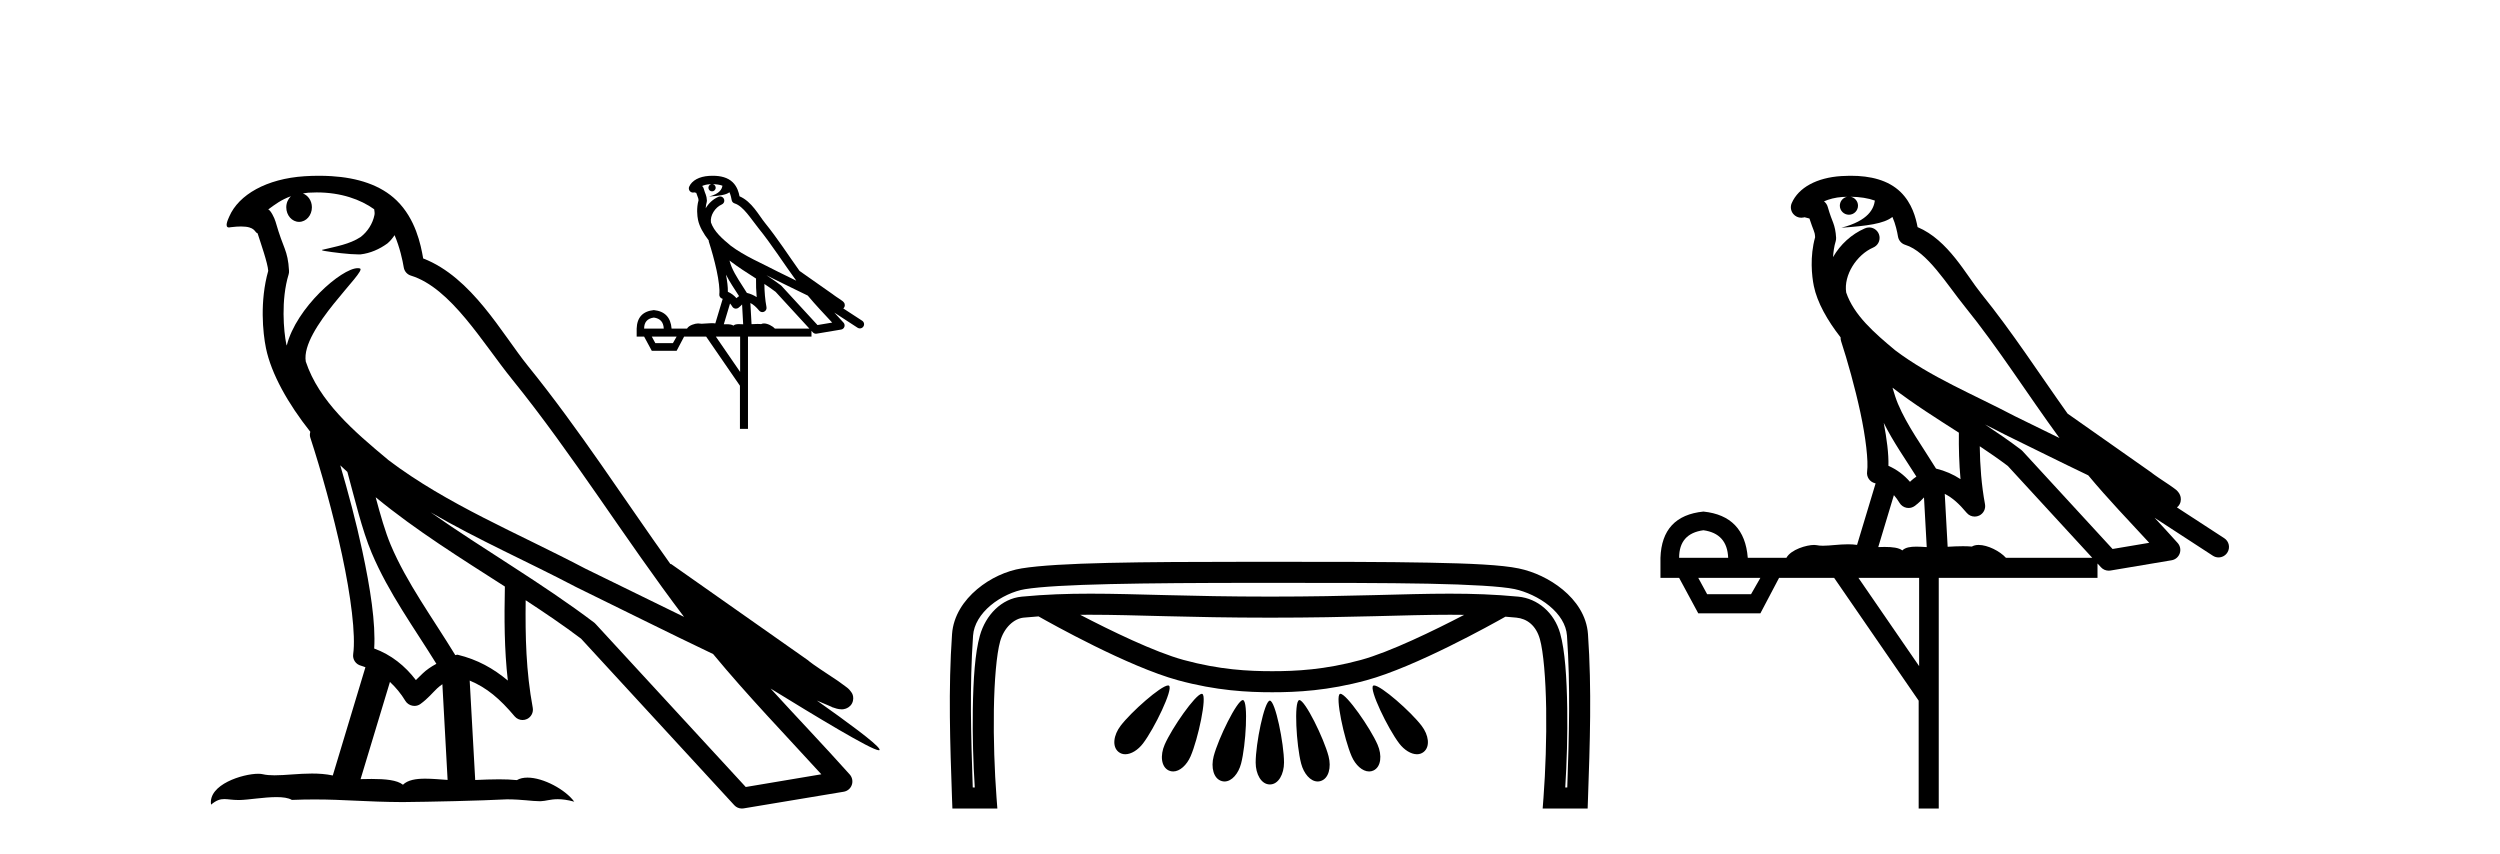 <?xml version='1.0' encoding='UTF-8' standalone='yes'?><svg xmlns='http://www.w3.org/2000/svg' xmlns:xlink='http://www.w3.org/1999/xlink' width='120.0' height='41.0' ><path d='M 15.202 9.236 C 16.372 9.236 17.307 9.575 17.961 10.044 C 17.971 10.135 17.993 10.225 17.975 10.314 C 17.892 10.733 17.646 11.12 17.308 11.378 C 16.775 11.727 16.131 11.828 15.524 11.979 C 15.372 11.995 15.492 12.031 15.576 12.045 C 15.964 12.113 16.77 12.212 17.215 12.212 C 17.246 12.212 17.276 12.212 17.303 12.211 C 17.772 12.157 18.214 11.962 18.594 11.686 C 18.728 11.574 18.843 11.434 18.94 11.288 C 19.189 11.872 19.324 12.491 19.38 12.835 C 19.41 13.021 19.541 13.172 19.72 13.228 C 21.641 13.817 23.159 16.451 24.579 18.205 C 27.497 21.81 29.977 25.842 32.834 29.611 C 31.254 28.842 29.678 28.065 28.094 27.293 C 24.852 25.588 21.477 24.228 18.637 22.079 C 18.632 22.075 18.628 22.069 18.623 22.065 C 16.986 20.703 15.312 19.265 14.677 17.353 C 14.427 15.801 17.642 13.005 17.279 12.887 C 17.247 12.877 17.211 12.872 17.171 12.872 C 16.397 12.872 14.212 14.775 13.764 16.587 C 13.759 16.563 13.746 16.535 13.741 16.511 C 13.618 15.91 13.48 14.391 13.854 13.171 C 13.872 13.114 13.877 13.056 13.873 12.996 C 13.847 12.505 13.772 12.214 13.665 11.927 C 13.558 11.64 13.43 11.346 13.225 10.636 C 13.173 10.454 12.986 10.083 12.875 10.054 C 13.189 9.821 13.507 9.58 13.963 9.42 L 13.963 9.42 C 13.83 9.549 13.741 9.735 13.741 9.95 C 13.741 10.337 14.017 10.65 14.356 10.65 C 14.695 10.65 14.971 10.337 14.971 9.95 L 14.971 9.945 C 14.969 9.634 14.786 9.378 14.54 9.287 C 14.629 9.275 14.701 9.256 14.8 9.249 C 14.937 9.241 15.071 9.236 15.202 9.236 ZM 16.333 22.335 C 16.443 22.445 16.561 22.544 16.674 22.652 C 17.035 23.968 17.37 25.42 17.842 26.541 C 18.657 28.473 19.893 30.154 20.946 31.863 C 20.688 32.001 20.465 32.158 20.298 32.317 C 20.16 32.447 20.07 32.533 19.962 32.643 C 19.44 31.957 18.77 31.424 17.961 31.129 C 18.036 29.91 17.778 28.241 17.388 26.427 C 17.087 25.025 16.711 23.628 16.333 22.335 ZM 18.032 23.868 C 19.969 25.463 22.127 26.801 24.234 28.154 C 24.203 29.689 24.204 31.154 24.376 32.667 C 23.679 32.084 22.926 31.661 21.968 31.427 C 21.962 31.426 21.956 31.425 21.95 31.425 C 21.917 31.425 21.888 31.446 21.854 31.446 C 20.76 29.652 19.52 27.971 18.755 26.157 C 18.493 25.535 18.261 24.723 18.032 23.868 ZM 18.717 32.733 C 18.994 32.991 19.245 33.289 19.46 33.646 C 19.532 33.764 19.656 33.846 19.791 33.873 C 19.826 33.88 19.86 33.884 19.894 33.884 C 19.996 33.884 20.095 33.853 20.179 33.793 C 20.544 33.529 20.766 33.247 20.984 33.041 C 21.064 32.965 21.147 32.904 21.234 32.842 L 21.485 37.436 C 21.125 37.412 20.751 37.376 20.41 37.376 C 19.965 37.376 19.574 37.438 19.342 37.667 C 19.057 37.441 18.504 37.39 17.839 37.39 C 17.669 37.39 17.49 37.393 17.308 37.398 L 18.717 32.733 ZM 20.671 24.591 L 20.671 24.591 C 22.956 25.92 25.369 26.978 27.649 28.177 C 27.653 28.179 27.655 28.18 27.659 28.182 C 29.844 29.248 32.023 30.343 34.23 31.394 C 35.89 33.401 37.692 35.267 39.424 37.166 C 38.215 37.369 37.005 37.573 35.796 37.776 C 33.397 35.167 30.994 32.565 28.595 29.956 C 28.577 29.934 28.556 29.914 28.534 29.895 C 26.004 27.977 23.214 26.382 20.671 24.591 ZM 15.314 8.437 C 15.086 8.437 14.854 8.444 14.621 8.459 C 12.79 8.578 11.46 9.347 11.006 10.39 C 10.938 10.546 10.761 10.918 10.994 10.918 C 11.019 10.918 11.048 10.914 11.082 10.905 C 11.277 10.881 11.437 10.871 11.57 10.871 C 12.275 10.871 12.211 11.161 12.364 11.199 C 12.516 11.675 12.852 12.627 12.875 13.001 C 12.464 14.453 12.616 15.976 12.766 16.71 C 13.019 17.945 13.83 19.383 14.895 20.726 C 14.871 20.819 14.863 20.913 14.895 21.006 C 15.403 22.561 15.995 24.665 16.418 26.635 C 16.842 28.605 17.081 30.477 16.953 31.399 C 16.916 31.652 17.078 31.891 17.327 31.953 C 17.401 31.971 17.468 32.005 17.54 32.028 L 15.974 37.223 C 15.646 37.153 15.309 37.13 14.974 37.13 C 14.33 37.13 13.699 37.215 13.179 37.215 C 12.967 37.215 12.773 37.201 12.605 37.161 C 12.55 37.148 12.478 37.141 12.394 37.141 C 11.658 37.141 9.984 37.656 10.131 38.623 C 10.387 38.408 10.567 38.356 10.766 38.356 C 10.951 38.356 11.153 38.401 11.448 38.401 C 11.463 38.401 11.478 38.401 11.494 38.401 C 11.923 38.394 12.671 38.261 13.272 38.261 C 13.575 38.261 13.841 38.295 14.01 38.396 C 14.409 38.38 14.768 38.374 15.105 38.374 C 16.538 38.374 17.547 38.491 19.323 38.5 C 20.653 38.488 23.031 38.435 24.342 38.368 C 25.101 38.372 25.518 38.458 25.898 38.458 C 25.92 38.458 25.943 38.458 25.965 38.457 C 26.191 38.451 26.412 38.362 26.775 38.362 C 26.982 38.362 27.236 38.391 27.564 38.481 C 27.143 37.904 26.086 37.325 25.32 37.325 C 25.127 37.325 24.952 37.362 24.811 37.445 C 24.539 37.418 24.251 37.407 23.953 37.407 C 23.584 37.407 23.199 37.423 22.81 37.44 L 22.545 32.667 L 22.545 32.667 C 23.366 33.009 23.99 33.537 24.707 34.389 C 24.804 34.501 24.942 34.561 25.083 34.561 C 25.156 34.561 25.229 34.545 25.298 34.512 C 25.5 34.415 25.612 34.193 25.572 33.973 C 25.248 32.22 25.212 30.567 25.232 28.811 L 25.232 28.811 C 26.142 29.408 27.04 30.013 27.891 30.656 C 30.342 33.322 32.796 35.986 35.247 38.651 C 35.341 38.754 35.473 38.809 35.61 38.809 C 35.637 38.809 35.664 38.807 35.692 38.803 C 37.293 38.534 38.896 38.272 40.498 38.003 C 40.678 37.974 40.826 37.849 40.886 37.677 C 40.947 37.505 40.909 37.311 40.787 37.175 C 39.535 35.774 38.241 34.424 36.988 33.05 L 36.988 33.05 C 39.13 34.368 41.84 36.012 42.184 36.012 C 42.223 36.012 42.232 35.99 42.206 35.945 C 42.047 35.67 40.687 34.67 39.211 33.627 L 39.211 33.627 C 39.446 33.725 39.676 33.83 39.911 33.925 C 39.92 33.931 39.931 33.939 39.94 33.944 C 40.114 34.002 40.21 34.042 40.394 34.048 C 40.399 34.049 40.405 34.049 40.41 34.049 C 40.452 34.049 40.501 34.043 40.579 34.02 C 40.666 33.994 40.814 33.921 40.895 33.764 C 40.977 33.608 40.961 33.448 40.933 33.362 C 40.906 33.277 40.869 33.232 40.843 33.197 C 40.74 33.054 40.67 33.014 40.569 32.937 C 40.469 32.859 40.353 32.774 40.224 32.686 C 39.965 32.509 39.656 32.309 39.391 32.132 C 39.126 31.955 38.886 31.784 38.838 31.74 C 38.823 31.725 38.807 31.71 38.79 31.697 C 36.601 30.157 34.412 28.619 32.224 27.08 C 32.21 27.07 32.191 27.079 32.177 27.07 C 29.926 23.917 27.81 20.615 25.35 17.576 C 24.094 16.024 22.652 13.309 20.312 12.405 C 20.199 11.737 19.944 10.503 19.039 9.623 C 18.27 8.875 17.156 8.532 15.907 8.455 C 15.713 8.443 15.515 8.437 15.314 8.437 Z' style='fill:#000000;stroke:none' /><path d='M 34.209 8.84 C 34.391 8.841 34.55 8.867 34.676 8.913 C 34.655 9.064 34.563 9.297 34.033 9.435 C 34.526 9.399 34.847 9.359 35.014 9.228 C 35.074 9.363 35.106 9.516 35.12 9.603 C 35.133 9.679 35.187 9.741 35.26 9.763 C 35.681 9.892 36.052 10.514 36.407 10.953 C 37.048 11.745 37.603 12.627 38.221 13.473 C 37.936 13.333 37.651 13.192 37.364 13.053 C 36.566 12.633 35.748 12.303 35.065 11.786 C 34.667 11.455 34.274 11.114 34.126 10.678 C 34.075 10.343 34.326 9.954 34.644 9.815 C 34.731 9.779 34.781 9.687 34.764 9.595 C 34.748 9.502 34.669 9.433 34.575 9.429 C 34.572 9.429 34.569 9.429 34.567 9.429 C 34.538 9.429 34.51 9.435 34.484 9.447 C 34.229 9.558 34.012 9.756 33.873 9.999 C 33.88 9.896 33.895 9.791 33.924 9.696 C 33.931 9.674 33.934 9.65 33.932 9.626 C 33.926 9.502 33.904 9.415 33.877 9.341 C 33.849 9.268 33.82 9.202 33.771 9.032 C 33.759 8.99 33.734 8.954 33.7 8.928 C 33.794 8.887 33.913 8.853 34.056 8.844 C 34.085 8.842 34.112 8.842 34.14 8.841 L 34.14 8.841 C 34.062 8.858 34.004 8.928 34.004 9.011 C 34.004 9.107 34.082 9.185 34.178 9.185 C 34.274 9.185 34.353 9.107 34.353 9.011 C 34.353 8.925 34.291 8.854 34.209 8.84 ZM 35.015 12.506 C 35.424 12.82 35.861 13.095 36.289 13.37 C 36.286 13.666 36.293 13.963 36.321 14.262 C 36.181 14.171 36.028 14.102 35.85 14.059 C 35.586 13.63 35.297 13.235 35.12 12.816 C 35.083 12.729 35.049 12.621 35.015 12.506 ZM 34.847 13.182 C 35.031 13.551 35.266 13.884 35.474 14.213 C 35.434 14.24 35.398 14.268 35.369 14.295 C 35.362 14.302 35.358 14.306 35.351 14.313 C 35.237 14.182 35.098 14.076 34.937 14.006 C 34.943 13.771 34.905 13.488 34.847 13.182 ZM 36.791 13.213 L 36.791 13.213 C 36.923 13.278 37.054 13.343 37.183 13.411 C 37.184 13.412 37.186 13.413 37.188 13.413 C 37.715 13.67 38.241 13.934 38.773 14.188 C 39.149 14.641 39.554 15.061 39.944 15.484 C 39.71 15.524 39.475 15.563 39.24 15.602 C 38.664 14.975 38.087 14.348 37.51 13.721 C 37.502 13.713 37.493 13.705 37.484 13.697 C 37.259 13.527 37.026 13.367 36.791 13.213 ZM 35.042 14.568 C 35.081 14.613 35.118 14.663 35.151 14.718 C 35.18 14.766 35.228 14.8 35.283 14.811 C 35.296 14.814 35.31 14.815 35.323 14.815 C 35.365 14.815 35.406 14.802 35.441 14.777 C 35.525 14.716 35.576 14.658 35.62 14.613 L 35.672 15.566 C 35.605 15.562 35.536 15.558 35.472 15.558 C 35.36 15.558 35.261 15.572 35.204 15.63 C 35.136 15.578 35.014 15.563 34.863 15.563 C 34.825 15.563 34.784 15.564 34.742 15.566 L 35.042 14.568 ZM 31.385 15.243 C 31.69 15.285 31.848 15.461 31.86 15.772 L 30.918 15.772 C 30.918 15.461 31.074 15.285 31.385 15.243 ZM 36.69 13.63 L 36.69 13.63 C 36.875 13.753 37.056 13.878 37.229 14.008 C 37.769 14.596 38.31 15.184 38.85 15.772 L 37.193 15.772 C 37.077 15.644 36.843 15.525 36.669 15.525 C 36.619 15.525 36.575 15.535 36.539 15.556 C 36.484 15.551 36.426 15.549 36.366 15.549 C 36.272 15.549 36.174 15.554 36.074 15.56 L 36.018 14.544 L 36.018 14.544 C 36.17 14.621 36.293 14.734 36.44 14.909 C 36.479 14.956 36.536 14.981 36.594 14.981 C 36.623 14.981 36.652 14.974 36.679 14.961 C 36.762 14.922 36.808 14.833 36.791 14.743 C 36.723 14.377 36.695 14.006 36.69 13.63 ZM 32.478 16.157 L 32.299 16.471 L 31.456 16.471 L 31.286 16.157 ZM 35.526 16.157 L 35.526 17.852 L 34.361 16.157 ZM 34.214 8.437 C 34.208 8.437 34.201 8.437 34.195 8.437 C 34.14 8.437 34.086 8.439 34.03 8.443 L 34.03 8.443 C 33.562 8.473 33.21 8.663 33.08 8.962 C 33.05 9.031 33.062 9.112 33.11 9.171 C 33.149 9.217 33.206 9.243 33.264 9.243 C 33.28 9.243 33.295 9.241 33.31 9.237 C 33.322 9.234 33.325 9.233 33.327 9.233 C 33.329 9.233 33.332 9.235 33.347 9.238 C 33.362 9.242 33.387 9.249 33.42 9.258 C 33.457 9.371 33.485 9.439 33.501 9.482 C 33.519 9.53 33.525 9.547 33.529 9.616 C 33.425 9.989 33.466 10.364 33.505 10.554 C 33.569 10.869 33.764 11.213 34.019 11.54 C 34.018 11.564 34.02 11.589 34.028 11.612 C 34.151 11.99 34.295 12.502 34.398 12.98 C 34.501 13.458 34.555 13.917 34.527 14.117 C 34.513 14.219 34.578 14.315 34.678 14.34 C 34.682 14.341 34.686 14.342 34.69 14.343 L 34.335 15.524 C 34.277 15.515 34.218 15.512 34.16 15.512 C 33.987 15.512 33.816 15.54 33.679 15.54 C 33.634 15.54 33.592 15.537 33.555 15.529 C 33.543 15.526 33.527 15.525 33.509 15.525 C 33.366 15.525 33.066 15.612 32.978 15.772 L 32.236 15.772 C 32.194 15.234 31.911 14.938 31.385 14.884 C 30.853 14.938 30.578 15.234 30.56 15.772 L 30.56 16.157 L 30.918 16.157 L 31.286 16.839 L 32.478 16.839 L 32.837 16.157 L 33.895 16.157 L 35.517 18.515 L 35.517 20.586 L 35.903 20.586 L 35.903 16.157 L 38.951 16.157 L 38.951 15.881 C 38.974 15.906 38.996 15.93 39.018 15.954 C 39.057 15.996 39.11 16.019 39.166 16.019 C 39.177 16.019 39.188 16.018 39.199 16.016 C 39.591 15.951 39.982 15.885 40.374 15.819 C 40.446 15.807 40.506 15.757 40.53 15.688 C 40.554 15.619 40.539 15.542 40.49 15.488 C 40.344 15.324 40.196 15.163 40.047 15.004 L 40.047 15.004 L 41.165 15.732 C 41.199 15.754 41.237 15.764 41.275 15.764 C 41.34 15.764 41.405 15.732 41.443 15.673 C 41.504 15.58 41.477 15.456 41.384 15.395 L 40.477 14.804 C 40.496 14.789 40.515 14.769 40.528 14.743 C 40.561 14.681 40.552 14.617 40.541 14.583 C 40.531 14.55 40.519 14.534 40.509 14.521 C 40.472 14.47 40.453 14.461 40.426 14.441 C 40.399 14.42 40.37 14.399 40.338 14.377 C 40.273 14.333 40.199 14.285 40.135 14.242 C 40.071 14.199 40.01 14.154 40.008 14.152 C 40.002 14.147 39.996 14.141 39.989 14.136 C 39.454 13.76 38.918 13.384 38.383 13.008 C 38.382 13.007 38.38 13.006 38.378 13.005 C 37.834 12.242 37.32 11.442 36.72 10.701 C 36.427 10.34 36.087 9.672 35.497 9.422 C 35.464 9.246 35.391 8.964 35.17 8.749 C 34.932 8.517 34.587 8.437 34.214 8.437 Z' style='fill:#000000;stroke:none' /><path d='M 52.322 29.508 C 52.323 29.508 52.325 29.508 52.326 29.508 C 54.511 29.508 56.993 29.648 60.969 29.648 C 64.948 29.648 67.425 29.508 69.606 29.508 C 69.834 29.508 70.058 29.51 70.281 29.513 C 68.835 30.264 66.717 31.297 65.322 31.678 C 63.586 32.151 62.204 32.217 61.067 32.217 C 59.93 32.217 58.548 32.151 56.813 31.678 C 55.416 31.297 53.294 30.262 51.848 29.51 C 52.005 29.509 52.163 29.508 52.322 29.508 ZM 56.068 32.902 C 56.066 32.902 56.063 32.902 56.061 32.902 C 55.716 32.92 54.303 34.163 53.788 34.839 C 53.455 35.276 53.364 35.836 53.694 36.096 C 53.788 36.17 53.897 36.204 54.013 36.204 C 54.299 36.204 54.626 35.998 54.863 35.687 C 55.412 34.967 56.321 33.078 56.115 32.915 C 56.103 32.906 56.088 32.902 56.068 32.902 ZM 65.958 32.902 C 65.957 32.902 65.955 32.902 65.954 32.902 C 65.936 32.902 65.922 32.907 65.912 32.915 C 65.705 33.078 66.615 34.967 67.164 35.687 C 67.402 35.998 67.728 36.204 68.014 36.204 C 68.13 36.204 68.239 36.17 68.333 36.096 C 68.663 35.836 68.573 35.276 68.239 34.839 C 67.721 34.158 66.29 32.902 65.958 32.902 ZM 57.685 33.303 C 57.683 33.303 57.68 33.303 57.678 33.304 C 57.378 33.332 56.253 34.942 55.904 35.743 C 55.683 36.249 55.727 36.814 56.108 36.987 C 56.174 37.017 56.242 37.03 56.311 37.03 C 56.633 37.03 56.965 36.722 57.147 36.305 C 57.51 35.472 57.949 33.416 57.71 33.308 C 57.703 33.305 57.694 33.303 57.685 33.303 ZM 64.341 33.303 C 64.339 33.303 64.337 33.303 64.335 33.304 C 64.329 33.304 64.322 33.306 64.317 33.308 C 64.078 33.416 64.517 35.472 64.88 36.305 C 65.062 36.722 65.395 37.03 65.716 37.03 C 65.785 37.03 65.853 37.017 65.919 36.987 C 66.3 36.814 66.344 36.249 66.123 35.743 C 65.771 34.935 64.628 33.303 64.341 33.303 ZM 59.654 33.604 C 59.653 33.604 59.652 33.604 59.651 33.604 C 59.374 33.625 58.483 35.437 58.257 36.297 C 58.116 36.832 58.246 37.383 58.649 37.493 C 58.693 37.505 58.736 37.511 58.778 37.511 C 59.127 37.511 59.445 37.132 59.571 36.655 C 59.803 35.775 59.923 33.675 59.67 33.606 C 59.665 33.605 59.66 33.604 59.654 33.604 ZM 62.371 33.604 C 62.37 33.604 62.368 33.604 62.366 33.604 C 62.363 33.605 62.36 33.606 62.357 33.606 C 62.105 33.675 62.224 35.775 62.456 36.655 C 62.581 37.132 62.899 37.511 63.248 37.511 C 63.291 37.511 63.334 37.505 63.377 37.493 C 63.781 37.383 63.911 36.832 63.77 36.297 C 63.542 35.432 62.643 33.604 62.371 33.604 ZM 60.949 33.63 C 60.948 33.63 60.947 33.63 60.947 33.631 C 60.685 33.662 60.272 35.697 60.272 36.602 C 60.272 37.156 60.538 37.654 60.955 37.654 C 61.367 37.654 61.633 37.156 61.633 36.602 C 61.633 35.69 61.214 33.631 60.953 33.631 C 60.951 33.631 60.95 33.63 60.949 33.63 ZM 60.513 27.977 C 60.661 27.977 60.811 27.977 60.961 27.977 C 63.92 27.977 66.516 27.978 68.546 28.017 C 70.576 28.057 72.072 28.145 72.696 28.275 C 73.237 28.389 73.883 28.68 74.371 29.083 C 74.858 29.486 75.177 29.975 75.215 30.509 C 75.383 32.923 75.314 35.353 75.229 37.798 L 75.132 37.798 C 75.206 36.619 75.246 35.266 75.227 34 C 75.205 32.538 75.122 31.234 74.888 30.402 C 74.605 29.401 73.801 28.727 72.878 28.639 C 71.745 28.531 70.699 28.496 69.587 28.496 C 67.377 28.496 64.904 28.637 60.969 28.637 C 60.969 28.637 60.969 28.637 60.969 28.637 C 57.033 28.637 54.555 28.496 52.341 28.496 C 51.226 28.496 50.178 28.531 49.044 28.639 C 48.07 28.732 47.313 29.52 47.034 30.51 C 46.8 31.338 46.717 32.619 46.695 34.054 C 46.676 35.296 46.715 36.626 46.789 37.798 L 46.692 37.798 C 46.608 35.353 46.538 32.923 46.707 30.509 C 46.744 29.974 47.065 29.466 47.55 29.058 C 48.036 28.651 48.675 28.365 49.202 28.28 C 50.741 28.032 54.856 27.98 60.291 27.977 C 60.365 27.977 60.439 27.977 60.513 27.977 ZM 60.336 26.966 C 60.232 26.966 60.13 26.966 60.028 26.966 C 54.729 26.968 50.793 27 49.042 27.282 C 48.304 27.401 47.533 27.752 46.9 28.284 C 46.266 28.817 45.76 29.554 45.698 30.438 C 45.513 33.083 45.606 35.712 45.697 38.322 L 45.715 38.809 L 47.873 38.809 L 47.832 38.266 C 47.737 37.013 47.684 35.468 47.706 34.069 C 47.727 32.67 47.836 31.392 48.007 30.785 C 48.195 30.12 48.674 29.69 49.14 29.646 C 49.38 29.623 49.615 29.603 49.85 29.587 C 50.44 29.922 54.156 32.001 56.547 32.653 C 58.392 33.156 59.89 33.228 61.067 33.228 C 62.244 33.228 63.742 33.156 65.588 32.653 C 67.947 32.01 71.598 29.976 72.26 29.601 C 72.433 29.614 72.606 29.629 72.782 29.646 C 73.297 29.695 73.73 30.022 73.914 30.676 C 74.085 31.28 74.194 32.589 74.216 34.015 C 74.237 35.441 74.184 37.013 74.089 38.266 L 74.048 38.809 L 76.207 38.809 L 76.224 38.322 C 76.315 35.712 76.408 33.083 76.223 30.438 C 76.161 29.552 75.648 28.827 75.015 28.304 C 74.381 27.781 73.616 27.435 72.903 27.286 C 72.076 27.113 70.612 27.046 68.566 27.007 C 66.519 26.967 63.921 26.966 60.961 26.966 C 60.75 26.966 60.542 26.966 60.336 26.966 Z' style='fill:#000000;stroke:none' /><path d='M 88.826 9.444 C 89.279 9.448 89.678 9.513 89.994 9.628 C 89.941 10.005 89.709 10.588 88.386 10.932 C 89.617 10.843 90.421 10.742 90.836 10.414 C 90.986 10.752 91.067 11.134 91.103 11.353 C 91.134 11.541 91.269 11.696 91.451 11.752 C 92.505 12.075 93.432 13.629 94.321 14.728 C 95.923 16.707 97.309 18.912 98.855 21.026 C 98.142 20.676 97.429 20.326 96.712 19.976 C 94.718 18.928 92.672 18.102 90.964 16.81 C 89.971 15.983 88.987 15.129 88.617 14.04 C 88.49 13.201 89.118 12.229 89.912 11.883 C 90.129 11.792 90.254 11.563 90.213 11.332 C 90.172 11.1 89.975 10.928 89.741 10.918 C 89.733 10.918 89.726 10.918 89.719 10.918 C 89.647 10.918 89.576 10.933 89.511 10.963 C 88.875 11.24 88.331 11.735 87.986 12.342 C 88.002 12.085 88.039 11.822 88.112 11.585 C 88.129 11.529 88.136 11.47 88.133 11.411 C 88.116 11.099 88.063 10.882 87.995 10.698 C 87.926 10.514 87.852 10.35 87.729 9.924 C 87.699 9.821 87.637 9.73 87.552 9.665 C 87.789 9.561 88.085 9.477 88.442 9.454 C 88.514 9.449 88.583 9.449 88.653 9.447 L 88.653 9.447 C 88.458 9.49 88.312 9.664 88.312 9.872 C 88.312 10.112 88.507 10.307 88.748 10.307 C 88.989 10.307 89.184 10.112 89.184 9.872 C 89.184 9.658 89.029 9.481 88.826 9.444 ZM 90.84 18.609 C 91.861 19.396 92.954 20.083 94.026 20.769 C 94.018 21.509 94.036 22.253 94.105 22.999 C 93.756 22.771 93.372 22.6 92.929 22.492 C 92.269 21.42 91.544 20.432 91.102 19.384 C 91.011 19.167 90.924 18.896 90.84 18.609 ZM 90.42 20.299 C 90.881 21.223 91.468 22.054 91.987 22.877 C 91.887 22.944 91.798 23.014 91.726 23.082 C 91.707 23.099 91.697 23.111 91.68 23.128 C 91.395 22.8 91.047 22.534 90.645 22.361 C 90.66 21.773 90.565 21.065 90.42 20.299 ZM 95.281 20.376 L 95.281 20.376 C 95.61 20.539 95.937 20.703 96.259 20.872 C 96.263 20.874 96.268 20.876 96.272 20.878 C 97.589 21.52 98.904 22.18 100.236 22.816 C 101.175 23.947 102.188 24.996 103.163 26.055 C 102.576 26.154 101.989 26.252 101.403 26.351 C 99.961 24.783 98.52 23.216 97.078 21.648 C 97.058 21.626 97.036 21.606 97.012 21.588 C 96.449 21.162 95.867 20.763 95.281 20.376 ZM 90.907 23.766 C 91.005 23.877 91.096 24.001 91.18 24.141 C 91.253 24.261 91.372 24.345 91.51 24.373 C 91.543 24.38 91.577 24.383 91.61 24.383 C 91.715 24.383 91.818 24.35 91.904 24.288 C 92.115 24.135 92.243 23.989 92.352 23.876 L 92.483 26.261 C 92.314 26.25 92.143 26.239 91.983 26.239 C 91.702 26.239 91.454 26.275 91.312 26.42 C 91.143 26.29 90.839 26.253 90.461 26.253 C 90.364 26.253 90.262 26.256 90.156 26.26 L 90.907 23.766 ZM 81.764 25.452 C 82.526 25.556 82.922 25.997 82.952 26.774 L 80.598 26.774 C 80.598 25.997 80.987 25.556 81.764 25.452 ZM 95.028 21.42 L 95.028 21.42 C 95.49 21.727 95.942 22.039 96.374 22.365 C 97.726 23.835 99.077 25.304 100.428 26.774 L 96.284 26.774 C 95.995 26.454 95.409 26.157 94.974 26.157 C 94.851 26.157 94.74 26.181 94.651 26.235 C 94.513 26.223 94.368 26.218 94.219 26.218 C 93.983 26.218 93.737 26.23 93.487 26.245 L 93.348 23.705 L 93.348 23.705 C 93.727 23.898 94.035 24.18 94.403 24.618 C 94.501 24.734 94.642 24.796 94.787 24.796 C 94.859 24.796 94.932 24.78 95.001 24.748 C 95.207 24.651 95.321 24.427 95.28 24.203 C 95.11 23.286 95.041 22.359 95.028 21.42 ZM 84.498 27.738 L 84.05 28.522 L 81.943 28.522 L 81.517 27.738 ZM 92.118 27.738 L 92.118 31.974 L 89.205 27.738 ZM 88.838 8.437 C 88.822 8.437 88.806 8.437 88.789 8.437 C 88.653 8.438 88.516 8.443 88.378 8.452 L 88.378 8.452 C 87.207 8.528 86.328 9.003 86.003 9.749 C 85.927 9.923 85.956 10.125 86.078 10.271 C 86.174 10.387 86.316 10.451 86.463 10.451 C 86.501 10.451 86.54 10.447 86.578 10.438 C 86.608 10.431 86.614 10.427 86.619 10.427 C 86.626 10.427 86.632 10.432 86.67 10.441 C 86.707 10.449 86.769 10.467 86.853 10.489 C 86.944 10.772 87.014 10.942 87.054 11.049 C 87.1 11.17 87.114 11.213 87.126 11.386 C 86.865 12.318 86.967 13.254 87.064 13.729 C 87.225 14.516 87.712 15.378 88.349 16.194 C 88.346 16.255 88.352 16.316 88.372 16.375 C 88.68 17.319 89.04 18.6 89.297 19.795 C 89.554 20.99 89.69 22.136 89.621 22.638 C 89.585 22.892 89.748 23.132 89.997 23.194 C 90.008 23.197 90.018 23.201 90.029 23.203 L 89.139 26.155 C 88.995 26.133 88.848 26.126 88.702 26.126 C 88.27 26.126 87.843 26.195 87.5 26.195 C 87.387 26.195 87.283 26.187 87.191 26.167 C 87.16 26.16 87.121 26.157 87.076 26.157 C 86.718 26.157 85.968 26.375 85.748 26.774 L 83.893 26.774 C 83.788 25.429 83.079 24.69 81.764 24.555 C 80.434 24.69 79.747 25.429 79.702 26.774 L 79.702 27.738 L 80.598 27.738 L 81.517 29.441 L 84.498 29.441 L 85.395 27.738 L 88.039 27.738 L 92.096 33.632 L 92.096 38.809 L 93.06 38.809 L 93.06 27.738 L 100.68 27.738 L 100.68 27.048 C 100.736 27.109 100.792 27.17 100.848 27.23 C 100.944 27.335 101.078 27.392 101.217 27.392 C 101.245 27.392 101.273 27.39 101.3 27.386 C 102.279 27.221 103.257 27.057 104.236 26.893 C 104.417 26.863 104.566 26.737 104.627 26.564 C 104.688 26.392 104.65 26.2 104.528 26.064 C 104.162 25.655 103.792 25.253 103.421 24.854 L 103.421 24.854 L 106.216 26.674 C 106.3 26.729 106.395 26.756 106.489 26.756 C 106.653 26.756 106.814 26.675 106.91 26.527 C 107.062 26.295 106.996 25.984 106.763 25.833 L 104.494 24.356 C 104.542 24.317 104.589 24.268 104.623 24.202 C 104.705 24.047 104.683 23.886 104.656 23.803 C 104.629 23.72 104.599 23.679 104.576 23.647 C 104.482 23.519 104.434 23.498 104.367 23.446 C 104.301 23.395 104.227 23.343 104.146 23.288 C 103.985 23.178 103.799 23.056 103.639 22.949 C 103.479 22.842 103.328 22.73 103.324 22.726 C 103.308 22.711 103.291 22.698 103.274 22.686 C 101.936 21.745 100.598 20.805 99.261 19.865 C 99.256 19.862 99.251 19.86 99.247 19.857 C 97.888 17.95 96.601 15.95 95.101 14.096 C 94.371 13.194 93.519 11.524 92.044 10.901 C 91.962 10.459 91.779 9.754 91.228 9.217 C 90.632 8.638 89.77 8.437 88.838 8.437 Z' style='fill:#000000;stroke:none' /></svg>